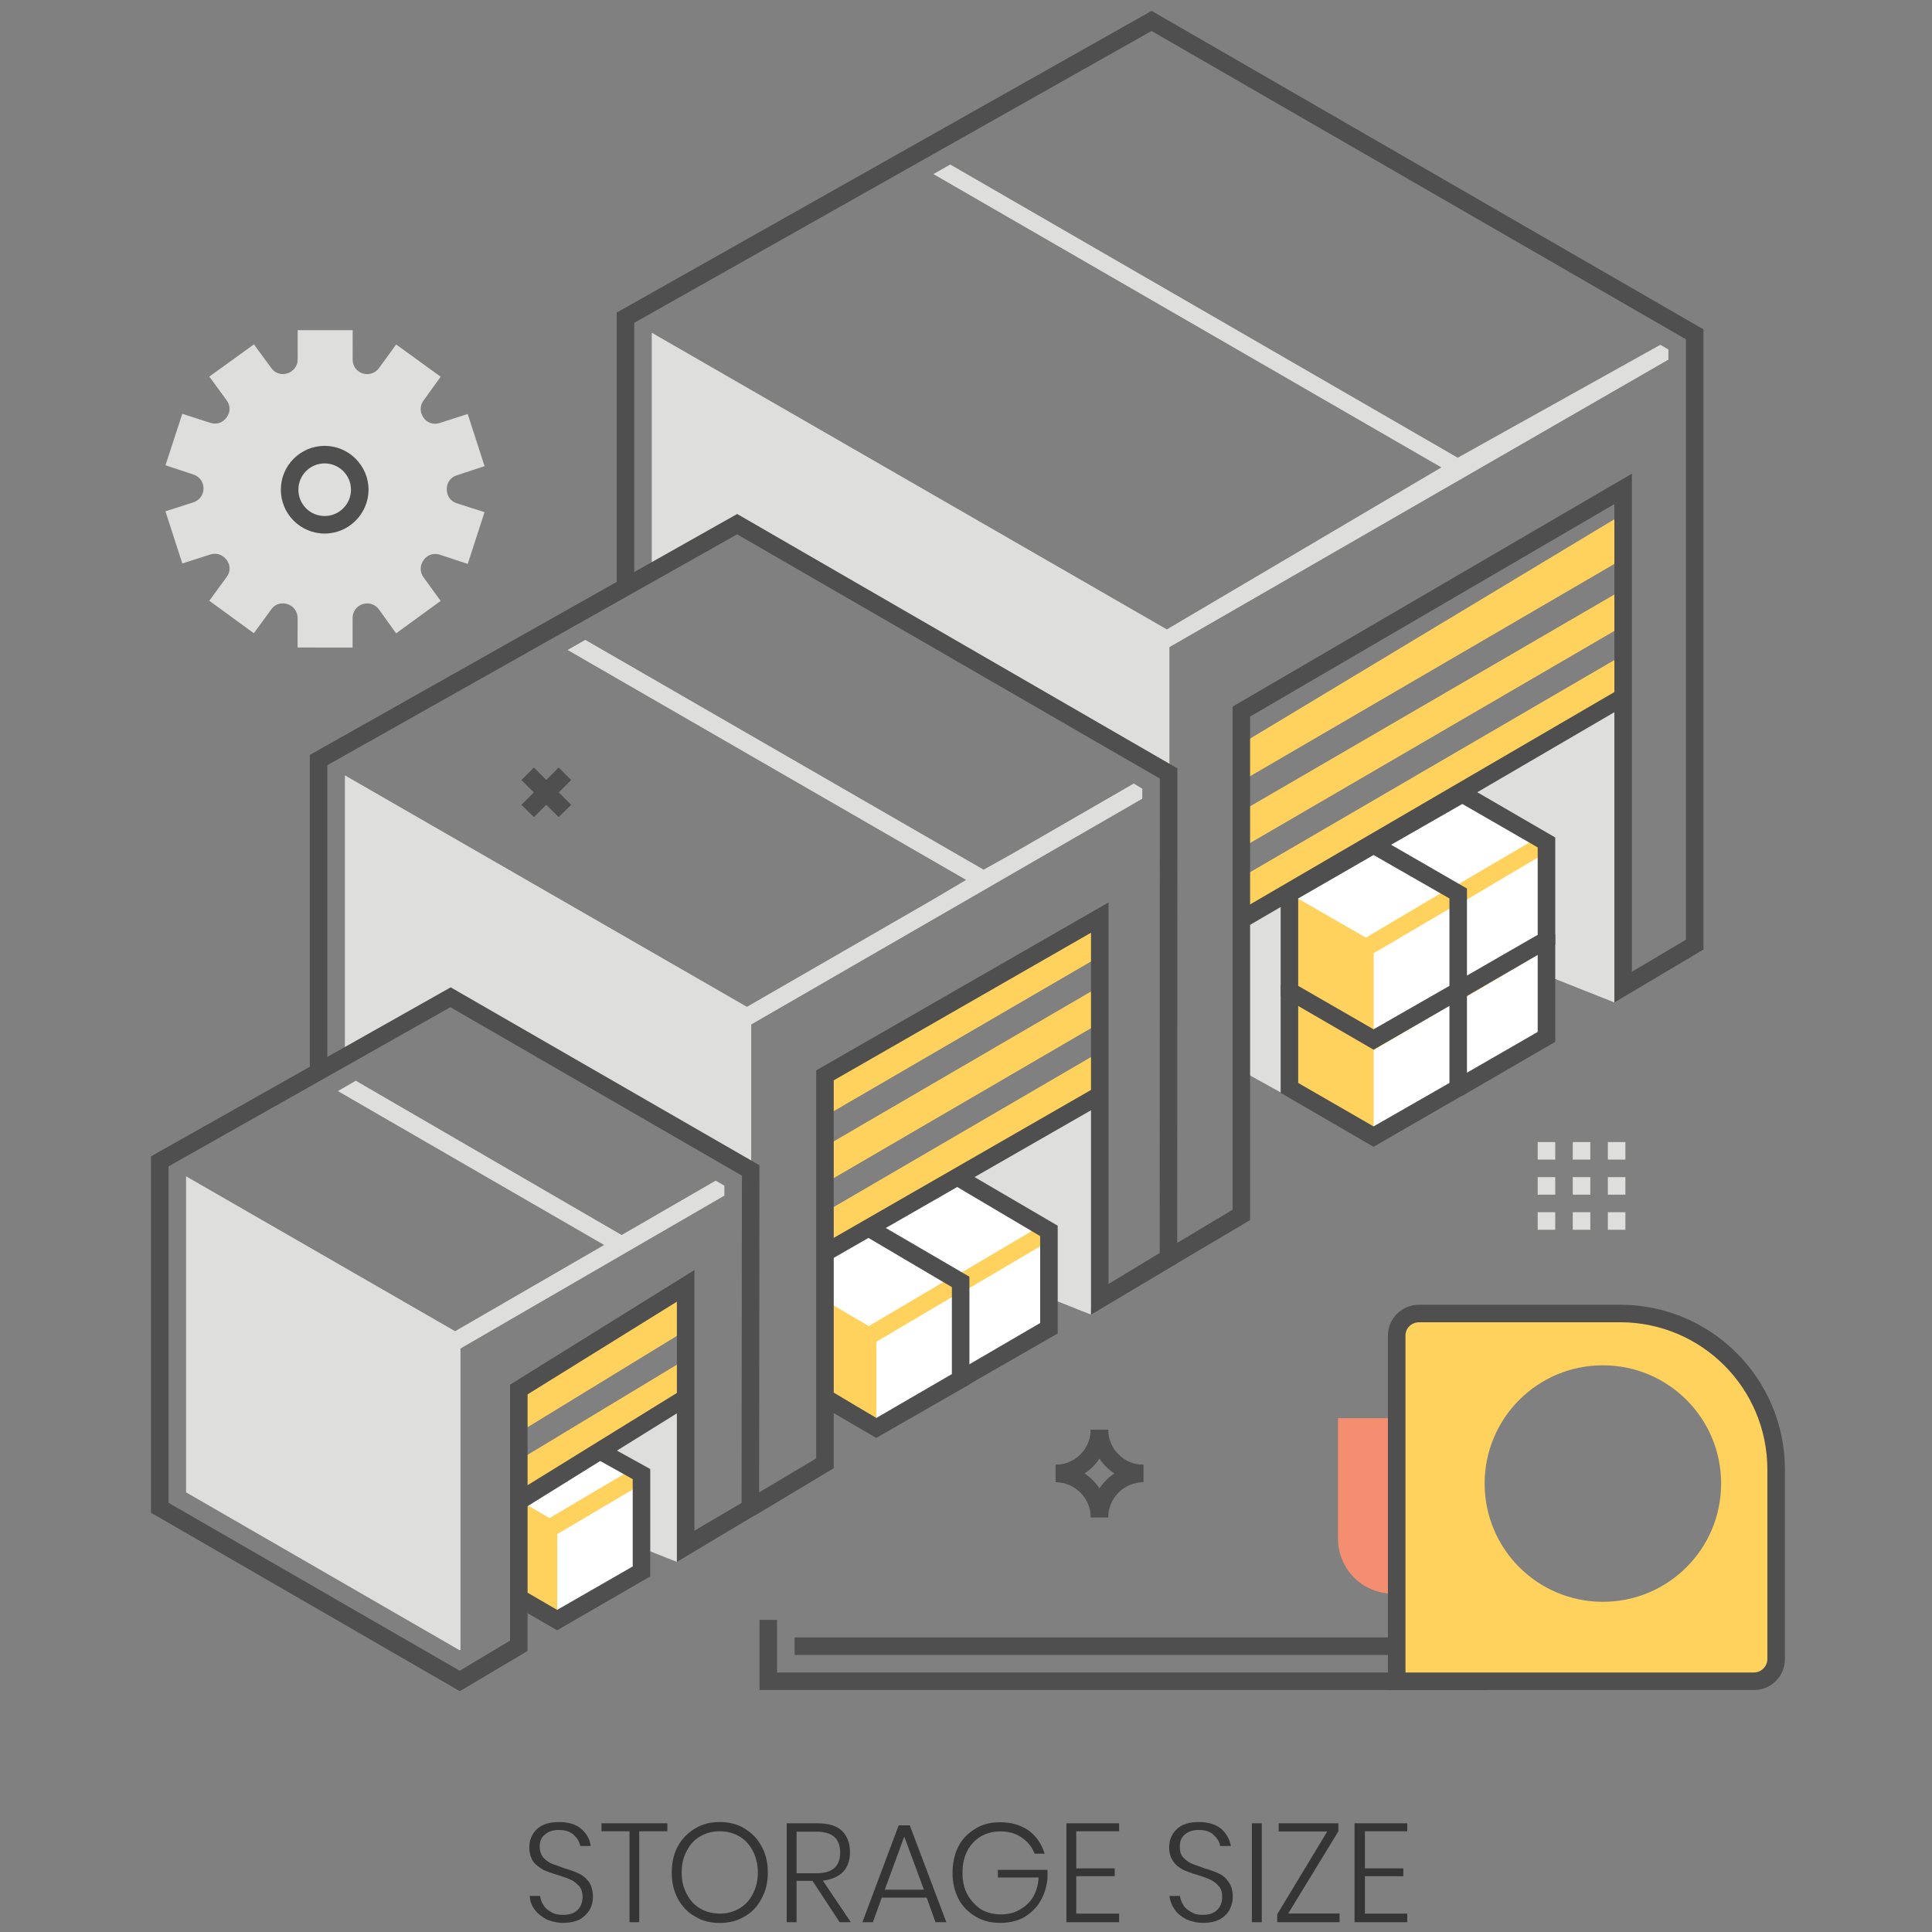 <?xml version="1.0" encoding="utf-8"?>
<!-- Generator: Adobe Illustrator 16.0.3, SVG Export Plug-In . SVG Version: 6.00 Build 0)  -->
<!DOCTYPE svg PUBLIC "-//W3C//DTD SVG 1.1//EN" "http://www.w3.org/Graphics/SVG/1.1/DTD/svg11.dtd">
<svg version="1.1" id="Ebene_1" xmlns="http://www.w3.org/2000/svg" xmlns:xlink="http://www.w3.org/1999/xlink" x="0px" y="0px"
	 width="175px" height="175px" viewBox="0 0 175 175" enable-background="new 0 0 175 175" xml:space="preserve">
<rect x="0" y="0" width="175" height="175" fill="#808080" stroke="none"/>
<g>
	<g>
		<path fill="#4F4F4F" d="M95.618,134.263v-1.588c1.745,0,3.177-1.432,3.177-3.177h1.589
			C100.384,132.116,98.236,134.263,95.618,134.263z"/>
	</g>
	<g>
		<path fill="#4F4F4F" d="M103.561,134.263c-2.619,0-4.766-2.146-4.766-4.765h1.589c0,1.745,1.431,3.177,3.177,3.177V134.263z"/>
	</g>
	<g>
		<path fill="#4F4F4F" d="M100.384,137.439h-1.589c0-1.745-1.432-3.177-3.177-3.177v-1.588
			C98.236,132.675,100.384,134.821,100.384,137.439z"/>
	</g>
	<g>
		<path fill="#4F4F4F" d="M100.384,137.439h-1.589c0-2.618,2.146-4.765,4.766-4.765v1.588
			C101.814,134.263,100.384,135.694,100.384,137.439z"/>
	</g>
</g>
<g>
	<polygon fill="#DEDEDD" points="116.717,79.69 112.417,80.915 112.365,96.937 116.683,99.329 	"/>
</g>
<g>
	<polygon fill="#DEDEDD" points="91.11,104.102 86.684,106.625 90.973,108.871 91.11,116.017 98.825,119.08 99.121,99.409 	"/>
</g>
<g>
	<polygon fill="#4F4F4F" points="48.36,74.012 47.227,72.901 50.604,69.524 51.737,70.658 	"/>
</g>
<g>
	<polygon fill="#4F4F4F" points="50.604,74.012 47.227,70.658 48.36,69.524 51.737,72.901 	"/>
</g>
<g>
	<rect x="139.284" y="103.448" fill="#DEDEDD" width="1.589" height="1.589"/>
</g>
<g>
	<rect x="139.284" y="106.625" fill="#DEDEDD" width="1.589" height="1.589"/>
</g>
<g>
	<rect x="139.284" y="109.802" fill="#DEDEDD" width="1.589" height="1.59"/>
</g>
<g>
	<rect x="142.461" y="103.448" fill="#DEDEDD" width="1.589" height="1.589"/>
</g>
<g>
	<rect x="142.461" y="106.625" fill="#DEDEDD" width="1.589" height="1.589"/>
</g>
<g>
	<rect x="142.461" y="109.802" fill="#DEDEDD" width="1.589" height="1.59"/>
</g>
<g>
	<rect x="145.638" y="103.448" fill="#DEDEDD" width="1.589" height="1.589"/>
</g>
<g>
	<rect x="145.638" y="106.625" fill="#DEDEDD" width="1.589" height="1.589"/>
</g>
<g>
	<rect x="145.638" y="109.802" fill="#DEDEDD" width="1.589" height="1.59"/>
</g>
<g>
	<path fill="#DEDEDD" d="M17.02,38.463l1.78,0.577c1.952,0.641,3.566-1.595,2.376-3.258l-1.089-1.508l2.746-1.979l1.089,1.509
		c1.19,1.662,3.833,0.806,3.834-1.238l0.001-1.865l3.393,0.002l-0.001,1.865c-0.001,2.044,2.618,2.904,3.833,1.243l1.091-1.508
		l2.743,2.005l-1.09,1.507c-1.215,1.66,0.396,3.875,2.349,3.26l1.781-0.575l1.035,3.212l-1.758,0.574
		c-1.953,0.638-1.955,3.396-0.002,4.037l1.756,0.577l-1.027,3.174l-1.757-0.577c-1.952-0.641-3.589,1.595-2.376,3.257l1.088,1.509
		l-2.746,1.978l-1.089-1.486c-1.212-1.662-3.833-0.829-3.834,1.238l-0.001,1.865l-3.393-0.002l0.001-1.865
		c0.001-2.066-2.64-2.904-3.832-1.243l-1.114,1.484l-2.72-1.982l1.091-1.507c1.192-1.661-0.419-3.899-2.372-3.261l-1.781,0.574
		l-1.034-3.235l1.757-0.574c1.976-0.638,1.978-3.396,0.026-4.037l-1.78-0.577L17.02,38.463z"/>
	<path fill="#DEDEDD" d="M31.937,58.655l-4.981-0.003l0.001-2.66c0-0.714-0.483-1.13-0.923-1.274
		c-0.438-0.143-1.07-0.087-1.471,0.488l-1.57,2.152l-4.033-2.941l1.571-2.152c0.423-0.575,0.28-1.173,0.001-1.545
		c-0.278-0.372-0.803-0.71-1.493-0.491l-2.525,0.81l-1.528-4.725l2.525-0.81c0.667-0.218,0.924-0.794,0.924-1.272
		c0-0.456-0.255-1.033-0.922-1.252l-2.524-0.836l1.523-4.662l2.523,0.814c0.694,0.22,1.215-0.094,1.494-0.489
		c0.279-0.372,0.423-0.969,0.001-1.546l-1.568-2.153L23,31.195l1.567,2.131c0.399,0.576,1.032,0.634,1.471,0.49
		c0.44-0.144,0.923-0.559,0.924-1.25l0.002-2.659l4.981,0.003l-0.002,2.66c0,0.691,0.46,1.107,0.9,1.251
		c0.44,0.144,1.071,0.087,1.494-0.488l1.547-2.129l4.033,2.918l-1.548,2.152c-0.422,0.575-0.279,1.173-0.001,1.568
		c0.255,0.373,0.801,0.686,1.471,0.468l2.525-0.811l1.529,4.725l-2.526,0.833c-0.667,0.218-0.901,0.794-0.901,1.25
		c0,0.479,0.232,1.055,0.899,1.274l2.524,0.813l-1.523,4.686l-2.524-0.836c-0.669-0.22-1.215,0.116-1.471,0.488
		c-0.279,0.372-0.423,0.993-0.001,1.569l1.544,2.131l-4.036,2.936l-1.544-2.154c-0.422-0.576-1.053-0.634-1.494-0.491
		c-0.439,0.144-0.9,0.559-0.901,1.273L31.937,58.655z M28.545,57.064l1.804,0.001l0.001-1.071c0.001-1.291,0.793-2.377,2.018-2.762
		c1.202-0.407,2.488,0.014,3.255,1.046l0.61,0.864l1.456-1.043l-0.609-0.864c-0.769-1.055-0.767-2.385,0.002-3.439
		c0.746-1.031,2.031-1.452,3.257-1.041l1.012,0.316l0.53-1.661l-1.012-0.317c-1.202-0.409-1.993-1.497-1.992-2.787
		c0-1.291,0.793-2.376,2.018-2.762l1.013-0.339l-0.563-1.699l-1.012,0.315c-1.228,0.408-2.511-0.014-3.255-1.069
		c-0.768-1.032-0.767-2.385,0.002-3.416l0.61-0.862l-1.454-1.069l-0.611,0.863c-0.77,1.054-2.057,1.45-3.256,1.064
		c-1.225-0.409-2.016-1.497-2.015-2.764l0-1.071l-1.804-0.001l-0.001,1.071c0,1.267-0.793,2.354-2.019,2.761
		c-1.225,0.385-2.511-0.014-3.255-1.068l-0.633-0.864l-1.456,1.067l0.634,0.863c0.745,1.032,0.744,2.386-0.002,3.417
		c-0.769,1.053-2.055,1.451-3.279,1.064l-1.013-0.34l-0.53,1.66l1.012,0.34c1.225,0.387,2.015,1.474,2.014,2.765
		s-0.793,2.376-2.018,2.784l-1.012,0.316l0.563,1.722l1.013-0.338c1.2-0.386,2.487,0.038,3.255,1.069
		c0.744,1.032,0.743,2.385-0.002,3.417l-0.635,0.862l1.455,1.069l0.634-0.863c0.747-1.031,2.033-1.451,3.256-1.064
		c1.225,0.41,2.016,1.497,2.015,2.787L28.545,57.064z"/>
</g>
<g>
	<path fill="#4F4F4F" d="M29.41,48.329c-2.205,0-3.971-1.789-3.971-3.972c0-2.182,1.766-3.971,3.971-3.971
		c2.182,0,3.971,1.789,3.971,3.971C33.381,46.54,31.592,48.329,29.41,48.329z M29.41,41.975c-1.333,0-2.383,1.074-2.383,2.382
		c0,1.31,1.05,2.383,2.383,2.383c1.31,0,2.382-1.073,2.382-2.383C31.792,43.049,30.72,41.975,29.41,41.975z"/>
</g>
<g>
	<polygon fill="#DEDEDD" points="131.278,70.976 138.514,75.384 138.514,87.738 146.229,90.801 146.523,63.147 	"/>
</g>
<g>
	<polygon fill="#DEDEDD" points="53.574,131.831 53.574,138.412 61.312,141.475 61.609,127.14 	"/>
</g>
<g>
	<polygon fill="#FFFFFF" points="124.814,85.104 132.458,80.695 140.102,85.104 140.102,93.92 132.458,98.306 124.814,93.92 	"/>
</g>
<g>
	<polygon fill="#FFD15D" points="131.441,91.1 130.615,89.753 139.688,84.407 140.468,85.777 	"/>
</g>
<g>
	<polygon fill="#FFD15D" points="124.814,85.104 124.814,93.92 132.458,98.306 132.47,98.299 132.47,89.488 	"/>
</g>
<g>
	<path fill="#4F4F4F" d="M132.457,99.252l-8.459-4.882v-9.74l8.459-4.859l8.416,4.859v9.741L132.457,99.252z M125.586,93.47
		l6.871,3.935l6.827-3.935v-7.916l-6.827-3.958l-6.871,3.958V93.47z"/>
</g>
<g>
	<polygon fill="#FFFFFF" points="116.773,89.728 124.416,85.319 132.06,89.728 132.06,98.543 124.416,102.929 116.773,98.543 	"/>
</g>
<g>
	<polygon fill="#FFD15D" points="123.399,95.723 122.619,94.377 131.646,89.031 132.473,90.377 	"/>
</g>
<g>
	<polygon fill="#FFD15D" points="116.773,89.728 116.773,98.543 124.416,102.929 124.428,102.922 124.428,94.112 	"/>
</g>
<g>
	<path fill="#4F4F4F" d="M124.416,103.876l-8.414-4.882v-9.717l8.414-4.882l8.461,4.882v9.717L124.416,103.876z M117.59,98.093
		l6.826,3.936l6.873-3.936v-7.915l-6.873-3.958l-6.826,3.958V98.093z"/>
</g>
<g>
	<polygon fill="#FFFFFF" points="53.984,131.133 47.403,135.286 47.403,144.964 50.463,146.725 58.106,142.339 58.106,133.523 	"/>
</g>
<g>
	<polygon fill="#FFD15D" points="49.446,139.565 48.644,138.173 57.693,132.827 58.496,134.219 	"/>
</g>
<g>
	<polygon fill="#FFD15D" points="47.472,136.17 47.472,144.99 50.463,146.725 50.475,146.718 50.475,137.909 	"/>
</g>
<g>
	<polygon fill="#4F4F4F" points="50.463,147.672 46.995,145.663 47.789,144.266 50.463,145.824 57.312,141.889 57.312,133.98 
		53.991,132.126 54.746,130.766 58.9,133.066 58.9,142.79 	"/>
</g>
<g>
	<polygon fill="#FFFFFF" points="124.814,76.308 132.458,71.9 140.102,76.308 140.102,85.125 132.458,89.51 124.814,85.125 	"/>
</g>
<g>
	<polygon fill="#FFD15D" points="131.441,82.327 130.615,80.958 139.688,75.635 140.468,76.981 	"/>
</g>
<g>
	<polygon fill="#FFD15D" points="124.814,76.308 124.814,85.125 132.458,89.51 132.47,89.503 132.47,80.717 	"/>
</g>
<g>
	<path fill="#4F4F4F" d="M132.457,90.457l-8.459-4.882v-9.717l8.459-4.882l8.416,4.882v9.717L132.457,90.457z M125.586,84.674
		l6.871,3.934l6.827-3.934v-7.916l-6.827-3.935l-6.871,3.935V84.674z"/>
</g>
<g>
	<polygon fill="#FFFFFF" points="116.773,80.932 124.416,76.523 132.06,80.932 132.06,89.749 124.416,94.134 116.773,89.749 	"/>
</g>
<g>
	<polygon fill="#FFD15D" points="123.399,86.951 122.619,85.582 131.646,80.235 132.473,81.605 	"/>
</g>
<g>
	<polygon fill="#FFD15D" points="116.773,80.932 116.773,89.749 124.416,94.134 124.428,94.127 124.428,85.34 	"/>
</g>
<g>
	<path fill="#4F4F4F" d="M124.416,95.081l-8.414-4.882v-9.718l8.414-4.881l8.461,4.881v9.718L124.416,95.081z M117.59,89.298
		l6.826,3.936l6.873-3.936v-7.916l-6.873-3.935l-6.826,3.935V89.298z"/>
</g>
<g>
	<polygon fill="#FFFFFF" points="79.063,111.011 86.684,106.625 95.034,111.472 95.034,120.288 87.391,124.719 79.063,119.827 	"/>
</g>
<g>
	<polygon fill="#FFD15D" points="86.374,117.513 85.572,116.167 94.621,110.821 95.447,112.168 	"/>
</g>
<g>
	<polygon fill="#FFD15D" points="79.063,111.011 79.063,119.827 87.391,124.719 87.403,124.712 87.403,115.903 	"/>
</g>
<g>
	<polygon fill="#4F4F4F" points="87.389,125.621 78.652,120.524 79.452,119.131 87.393,123.816 94.218,119.838 94.218,111.966 
		86.295,107.277 87.095,105.929 95.806,111.023 95.806,120.785 	"/>
</g>
<g>
	<polygon fill="#FFFFFF" points="78.696,111.254 74.975,113.356 74.975,126.762 79.373,129.344 87.016,124.912 87.016,116.095 	"/>
</g>
<g>
	<polygon fill="#FFD15D" points="78.356,122.138 77.553,120.791 86.603,115.445 87.406,116.792 	"/>
</g>
<g>
	<polygon fill="#FFD15D" points="75.042,117.968 75.042,126.788 79.373,129.344 79.384,129.336 79.384,120.526 	"/>
</g>
<g>
	<polygon fill="#4F4F4F" points="79.371,130.245 74.586,127.458 75.386,126.064 79.375,128.44 86.222,124.462 86.222,116.589 
		78.284,111.906 79.084,110.558 87.81,115.646 87.81,125.408 	"/>
</g>
<g>
	<g>
		<polygon fill="#4F4F4F" points="134.672,153.082 68.797,153.082 68.797,146.728 70.385,146.728 70.385,151.494 133.084,151.494 
			133.084,149.905 71.974,149.905 71.974,148.316 134.672,148.316 		"/>
	</g>
	<g>
		<path fill="#F58E70" d="M127.138,144.344V128.46h-5.945v10.892c0,2.742,2.205,4.992,4.947,4.992H127.138z"/>
	</g>
	<g>
		<path fill="#FFD15D" d="M146.753,118.953h-18.195c-1.129,0-2.021,0.894-2.021,2.021v31.336h32.347
			c1.083,0,1.977-0.894,1.977-2.021v-17.185C160.859,125.295,154.563,118.953,146.753,118.953z M145.188,145.09
			c-5.921,0-10.71-4.789-10.71-10.71s4.789-10.711,10.71-10.711c5.922,0,10.711,4.79,10.711,10.711S151.11,145.09,145.188,145.09z"
			/>
	</g>
	<g>
		<path fill="#4F4F4F" d="M158.883,153.082h-33.165v-32.107c0-1.563,1.275-2.793,2.84-2.793h18.195
			c8.238,0,14.923,6.686,14.923,14.923v17.185C161.676,151.853,160.4,153.082,158.883,153.082z M127.308,151.494h31.575
			c0.646,0,1.204-0.561,1.204-1.205v-17.185c0-7.364-5.969-13.335-13.334-13.335h-18.195c-0.691,0-1.25,0.515-1.25,1.205V151.494z"
			/>
	</g>
</g>
<g>
	<polygon fill="#DEDEDD" points="150.395,31.231 132.04,41.46 86.075,14.903 84.547,15.768 130.559,42.338 105.694,57.011 
		59.049,30.145 59.038,30.152 59.038,51.832 66.771,47.478 105.927,70.069 105.927,58.617 151.123,32.575 151.123,31.656 	"/>
</g>
<g>
	<polygon fill="#DEDEDD" points="102.697,70.971 91.567,77.398 89.096,78.775 53.014,57.959 51.412,58.875 87.513,79.703 
		84.337,81.578 67.656,91.199 31.251,70.237 31.24,70.243 31.24,95.713 40.798,90.332 68.045,106.043 68.045,92.798 103.469,72.345 
		103.469,71.444 	"/>
</g>
<g>
	<polygon fill="#DEDEDD" points="32.228,97.892 30.605,98.83 54.723,112.77 41.223,120.58 16.864,106.553 16.853,106.559 
		16.853,135.175 41.632,149.479 41.71,149.447 41.71,122.148 65.614,108.299 65.614,107.395 64.823,106.945 56.309,111.868 	"/>
</g>
<g>
	<polygon fill="#FFD15D" points="112.417,76.836 147.046,56.674 147.046,53.376 112.417,73.511 	"/>
</g>
<g>
	<polygon fill="#FFD15D" points="112.417,79.479 112.417,83.32 147.046,63.147 147.046,59.313 	"/>
</g>
<g>
	<polygon fill="#FFD15D" points="146.818,50.738 146.818,46.681 112.234,67.503 112.234,70.891 	"/>
</g>
<g>
	<polygon fill="#4F4F4F" points="112.534,84.18 111.712,82.808 146.635,62.451 147.409,63.823 	"/>
</g>
<g>
	<polygon fill="#FFD15D" points="75.11,106.949 99.392,92.801 99.392,89.479 75.11,103.624 	"/>
</g>
<g>
	<polygon fill="#FFD15D" points="75.11,109.568 75.11,113.433 99.392,99.273 99.392,95.416 	"/>
</g>
<g>
	<polygon fill="#FFD15D" points="99.211,86.864 99.211,83.601 74.906,97.593 74.906,101.005 	"/>
</g>
<g>
	<polygon fill="#4F4F4F" points="68.382,137.273 67.575,135.884 73.93,132.102 73.93,96.956 100.412,81.742 100.412,116.301 
		105.045,113.493 105.058,70.52 66.768,48.4 29.651,69.312 29.651,97.095 28.063,97.095 28.063,68.381 66.774,46.556 
		106.646,69.596 106.633,114.43 98.824,119.082 98.824,84.485 75.519,97.858 75.519,132.992 	"/>
</g>
<g>
	<polygon fill="#4F4F4F" points="74.816,114.339 74.024,112.986 99.526,98.323 100.296,99.723 	"/>
</g>
<g>
	<polygon fill="#FFD15D" points="47.2,129.635 62.086,120.53 62.086,117.21 47.2,126.31 	"/>
</g>
<g>
	<polygon fill="#FFD15D" points="47.063,132.216 47.063,136.034 62.086,127.003 62.086,123.146 	"/>
</g>
<g>
	<path fill="#4F4F4F" d="M41.649,153.186l-27.974-16.163v-32.28l27.149-15.31l27.966,16.114l-0.03,31.478l-7.447,4.449v-23.569
		l-13.525,8.398v23.24L41.649,153.186z M15.264,136.122l26.376,15.211l4.56-2.727v-23.183l16.702-10.386v23.612l4.271-2.517
		l0.03-29.641L40.795,91.231L15.264,105.65V136.122z"/>
</g>
<g>
	<polygon fill="#4F4F4F" points="47.125,136.841 46.279,135.461 62.001,125.746 62.824,127.08 	"/>
</g>
<g>
	<polygon fill="#4F4F4F" points="106.276,114.634 105.446,113.29 111.645,109.578 111.645,64.009 147.816,42.905 147.816,88.022 
		152.711,85.118 152.711,30.732 104.308,2.806 57.449,29.243 57.449,53.026 55.86,53.026 55.86,28.313 104.313,0.984 154.3,29.832 
		154.3,86.009 146.229,90.801 146.229,45.664 113.233,64.907 113.233,110.516 	"/>
</g>
<g>
	<g>
		<path fill="#353535" d="M53.42,172.977c-0.199,0.337-0.491,0.629-0.878,0.873c-0.409,0.2-0.908,0.322-1.496,0.322
			c-0.577,0-1.086-0.118-1.531-0.31c-0.444-0.235-0.803-0.525-1.077-0.869c-0.273-0.389-0.425-0.762-0.454-1.258h0.94
			c0.023,0.271,0.113,0.542,0.292,0.813c0.155,0.271,0.383,0.466,0.683,0.631c0.322,0.21,0.688,0.269,1.121,0.269
			c0.571,0,1.005-0.149,1.302-0.449s0.445-0.7,0.445-1.156c0-0.409-0.09-0.722-0.295-0.983c-0.205-0.217-0.44-0.439-0.731-0.579
			c-0.292-0.138-0.702-0.285-1.21-0.441c-0.565-0.167-1.01-0.329-1.359-0.488c-0.326-0.204-0.638-0.417-0.869-0.728
			c-0.231-0.357-0.357-0.787-0.357-1.289c0-0.692,0.253-1.251,0.714-1.678c0.484-0.427,1.136-0.616,1.955-0.616
			c0.853,0,1.518,0.187,2.017,0.607c0.499,0.421,0.791,0.957,0.878,1.563h-0.949c-0.075-0.397-0.281-0.721-0.595-1.015
			c-0.338-0.293-0.78-0.441-1.351-0.441c-0.519,0-0.942,0.14-1.249,0.415c-0.328,0.231-0.481,0.627-0.481,1.094
			c0,0.396,0.112,0.7,0.291,0.954c0.202,0.207,0.434,0.424,0.72,0.556c0.285,0.133,0.688,0.23,1.16,0.433
			c0.57,0.167,1.044,0.332,1.376,0.493c0.354,0.161,0.65,0.427,0.909,0.75c0.237,0.368,0.366,0.812,0.366,1.378
			C53.707,172.24,53.619,172.593,53.42,172.977z"/>
	</g>
	<g>
		<path fill="#353535" d="M60.447,165.153v0.724h-2.545v8.234H57.02v-8.234h-2.537v-0.724H60.447z"/>
	</g>
	<g>
		<path fill="#353535" d="M67.434,165.621c0.658,0.403,1.172,0.911,1.544,1.614c0.395,0.703,0.57,1.471,0.57,2.393
			c0,0.877-0.175,1.645-0.57,2.351c-0.372,0.707-0.886,1.262-1.544,1.619c-0.657,0.404-1.418,0.582-2.237,0.582
			c-0.841,0-1.58-0.178-2.237-0.582c-0.657-0.357-1.172-0.912-1.566-1.619c-0.372-0.706-0.546-1.474-0.546-2.351
			c0-0.922,0.174-1.689,0.546-2.393c0.395-0.703,0.91-1.211,1.566-1.614c0.657-0.403,1.396-0.582,2.237-0.582
			C66.016,165.039,66.777,165.218,67.434,165.621z M63.446,166.327c-0.539,0.3-0.935,0.735-1.231,1.306
			c-0.32,0.571-0.468,1.205-0.468,1.995c0,0.743,0.148,1.378,0.468,1.948c0.296,0.571,0.692,1.007,1.231,1.307
			c0.516,0.3,1.1,0.449,1.751,0.449c0.652,0,1.236-0.149,1.751-0.449c0.516-0.3,0.934-0.735,1.231-1.307
			c0.296-0.57,0.468-1.205,0.468-1.948c0-0.79-0.172-1.424-0.468-1.995c-0.297-0.57-0.715-1.006-1.231-1.306
			c-0.516-0.3-1.1-0.45-1.751-0.45C64.545,165.877,63.962,166.027,63.446,166.327z"/>
	</g>
	<g>
		<path fill="#353535" d="M76.053,174.111l-2.454-3.743h-1.447v3.743h-0.891v-8.958h2.744c1.01,0,1.752,0.208,2.251,0.669
			c0.499,0.507,0.736,1.128,0.736,1.952c0,0.737-0.211,1.326-0.613,1.765c-0.424,0.438-1.045,0.709-1.84,0.812l2.528,3.761H76.053z
			 M72.152,169.68h1.787c1.441,0,2.163-0.607,2.163-1.871c0-1.279-0.721-1.896-2.163-1.896h-1.787V169.68z"/>
	</g>
	<g>
		<path fill="#353535" d="M83.939,171.886h-4.068l-0.807,2.226h-0.948l3.286-8.773h1.007l3.309,8.773h-0.98L83.939,171.886z
			 M83.688,171.17l-1.778-4.808l-1.772,4.808H83.688z"/>
	</g>
	<g>
		<path fill="#353535" d="M93.178,165.805c0.709,0.531,1.177,1.231,1.446,2.103h-0.907c-0.248-0.64-0.649-1.109-1.16-1.456
			c-0.556-0.392-1.227-0.564-1.965-0.564c-0.623,0-1.204,0.149-1.742,0.449c-0.494,0.3-0.933,0.734-1.227,1.306
			c-0.294,0.571-0.441,1.205-0.441,1.995c0,0.756,0.148,1.441,0.446,1.966c0.319,0.571,0.741,1.006,1.24,1.352
			c0.544,0.301,1.139,0.45,1.831,0.45c0.595,0,1.153-0.137,1.632-0.411c0.524-0.273,0.938-0.675,1.241-1.159
			c0.303-0.53,0.472-1.122,0.506-1.773h-3.687v-0.689h4.491v0.768c-0.087,0.796-0.279,1.446-0.667,2.093
			c-0.344,0.6-0.865,1.065-1.475,1.442c-0.607,0.332-1.321,0.498-2.14,0.498c-0.853,0-1.597-0.179-2.23-0.578
			c-0.681-0.4-1.191-0.906-1.555-1.61c-0.363-0.703-0.533-1.47-0.533-2.347c0-0.876,0.17-1.689,0.533-2.393
			c0.364-0.703,0.873-1.209,1.549-1.61c0.632-0.4,1.375-0.578,2.228-0.578C91.606,165.056,92.469,165.32,93.178,165.805z"/>
	</g>
	<g>
		<path fill="#353535" d="M97.487,165.877v3.361h3.484v0.707h-3.484v3.387h3.882v0.779h-4.773v-8.958h4.773v0.724H97.487z"/>
	</g>
	<g>
		<path fill="#353535" d="M111.381,172.977c-0.177,0.337-0.47,0.629-0.878,0.873c-0.41,0.2-0.886,0.322-1.474,0.322
			c-0.577,0-1.11-0.118-1.554-0.31c-0.444-0.235-0.826-0.525-1.054-0.869c-0.273-0.389-0.425-0.762-0.501-1.258h0.964
			c0.023,0.271,0.136,0.542,0.291,0.813c0.155,0.271,0.406,0.466,0.706,0.631c0.299,0.21,0.643,0.269,1.075,0.269
			c0.57,0,1.005-0.149,1.302-0.449c0.298-0.3,0.446-0.7,0.446-1.156c0-0.409-0.068-0.722-0.296-0.983
			c-0.182-0.217-0.442-0.439-0.732-0.579c-0.291-0.138-0.656-0.285-1.187-0.441c-0.565-0.167-1.01-0.329-1.337-0.488
			c-0.371-0.204-0.66-0.417-0.869-0.728c-0.253-0.357-0.38-0.787-0.38-1.289c0-0.692,0.254-1.251,0.715-1.678
			s1.136-0.616,1.978-0.616c0.808,0,1.495,0.187,2.018,0.607c0.476,0.421,0.768,0.957,0.877,1.563h-0.972
			c-0.053-0.397-0.28-0.721-0.596-1.015c-0.313-0.293-0.756-0.441-1.327-0.441c-0.542,0-0.966,0.14-1.271,0.415
			c-0.306,0.231-0.458,0.627-0.458,1.094c0,0.396,0.065,0.7,0.29,0.954c0.179,0.207,0.434,0.424,0.72,0.556
			c0.285,0.133,0.642,0.23,1.159,0.433c0.572,0.167,1.022,0.332,1.354,0.493c0.377,0.161,0.673,0.427,0.886,0.75
			c0.261,0.368,0.39,0.812,0.39,1.378C111.667,172.24,111.557,172.593,111.381,172.977z"/>
	</g>
	<g>
		<path fill="#353535" d="M114.29,165.153v8.958h-0.892v-8.958H114.29z"/>
	</g>
	<g>
		<path fill="#353535" d="M116.687,173.324h4.65v0.787h-5.647v-0.716l4.534-7.5h-4.402v-0.742h5.408v0.724L116.687,173.324z"/>
	</g>
	<g>
		<path fill="#353535" d="M123.632,165.877v3.361h3.484v0.707h-3.484v3.387h3.837v0.779h-4.774v-8.958h4.774v0.724H123.632z"/>
	</g>
</g>
</svg>
